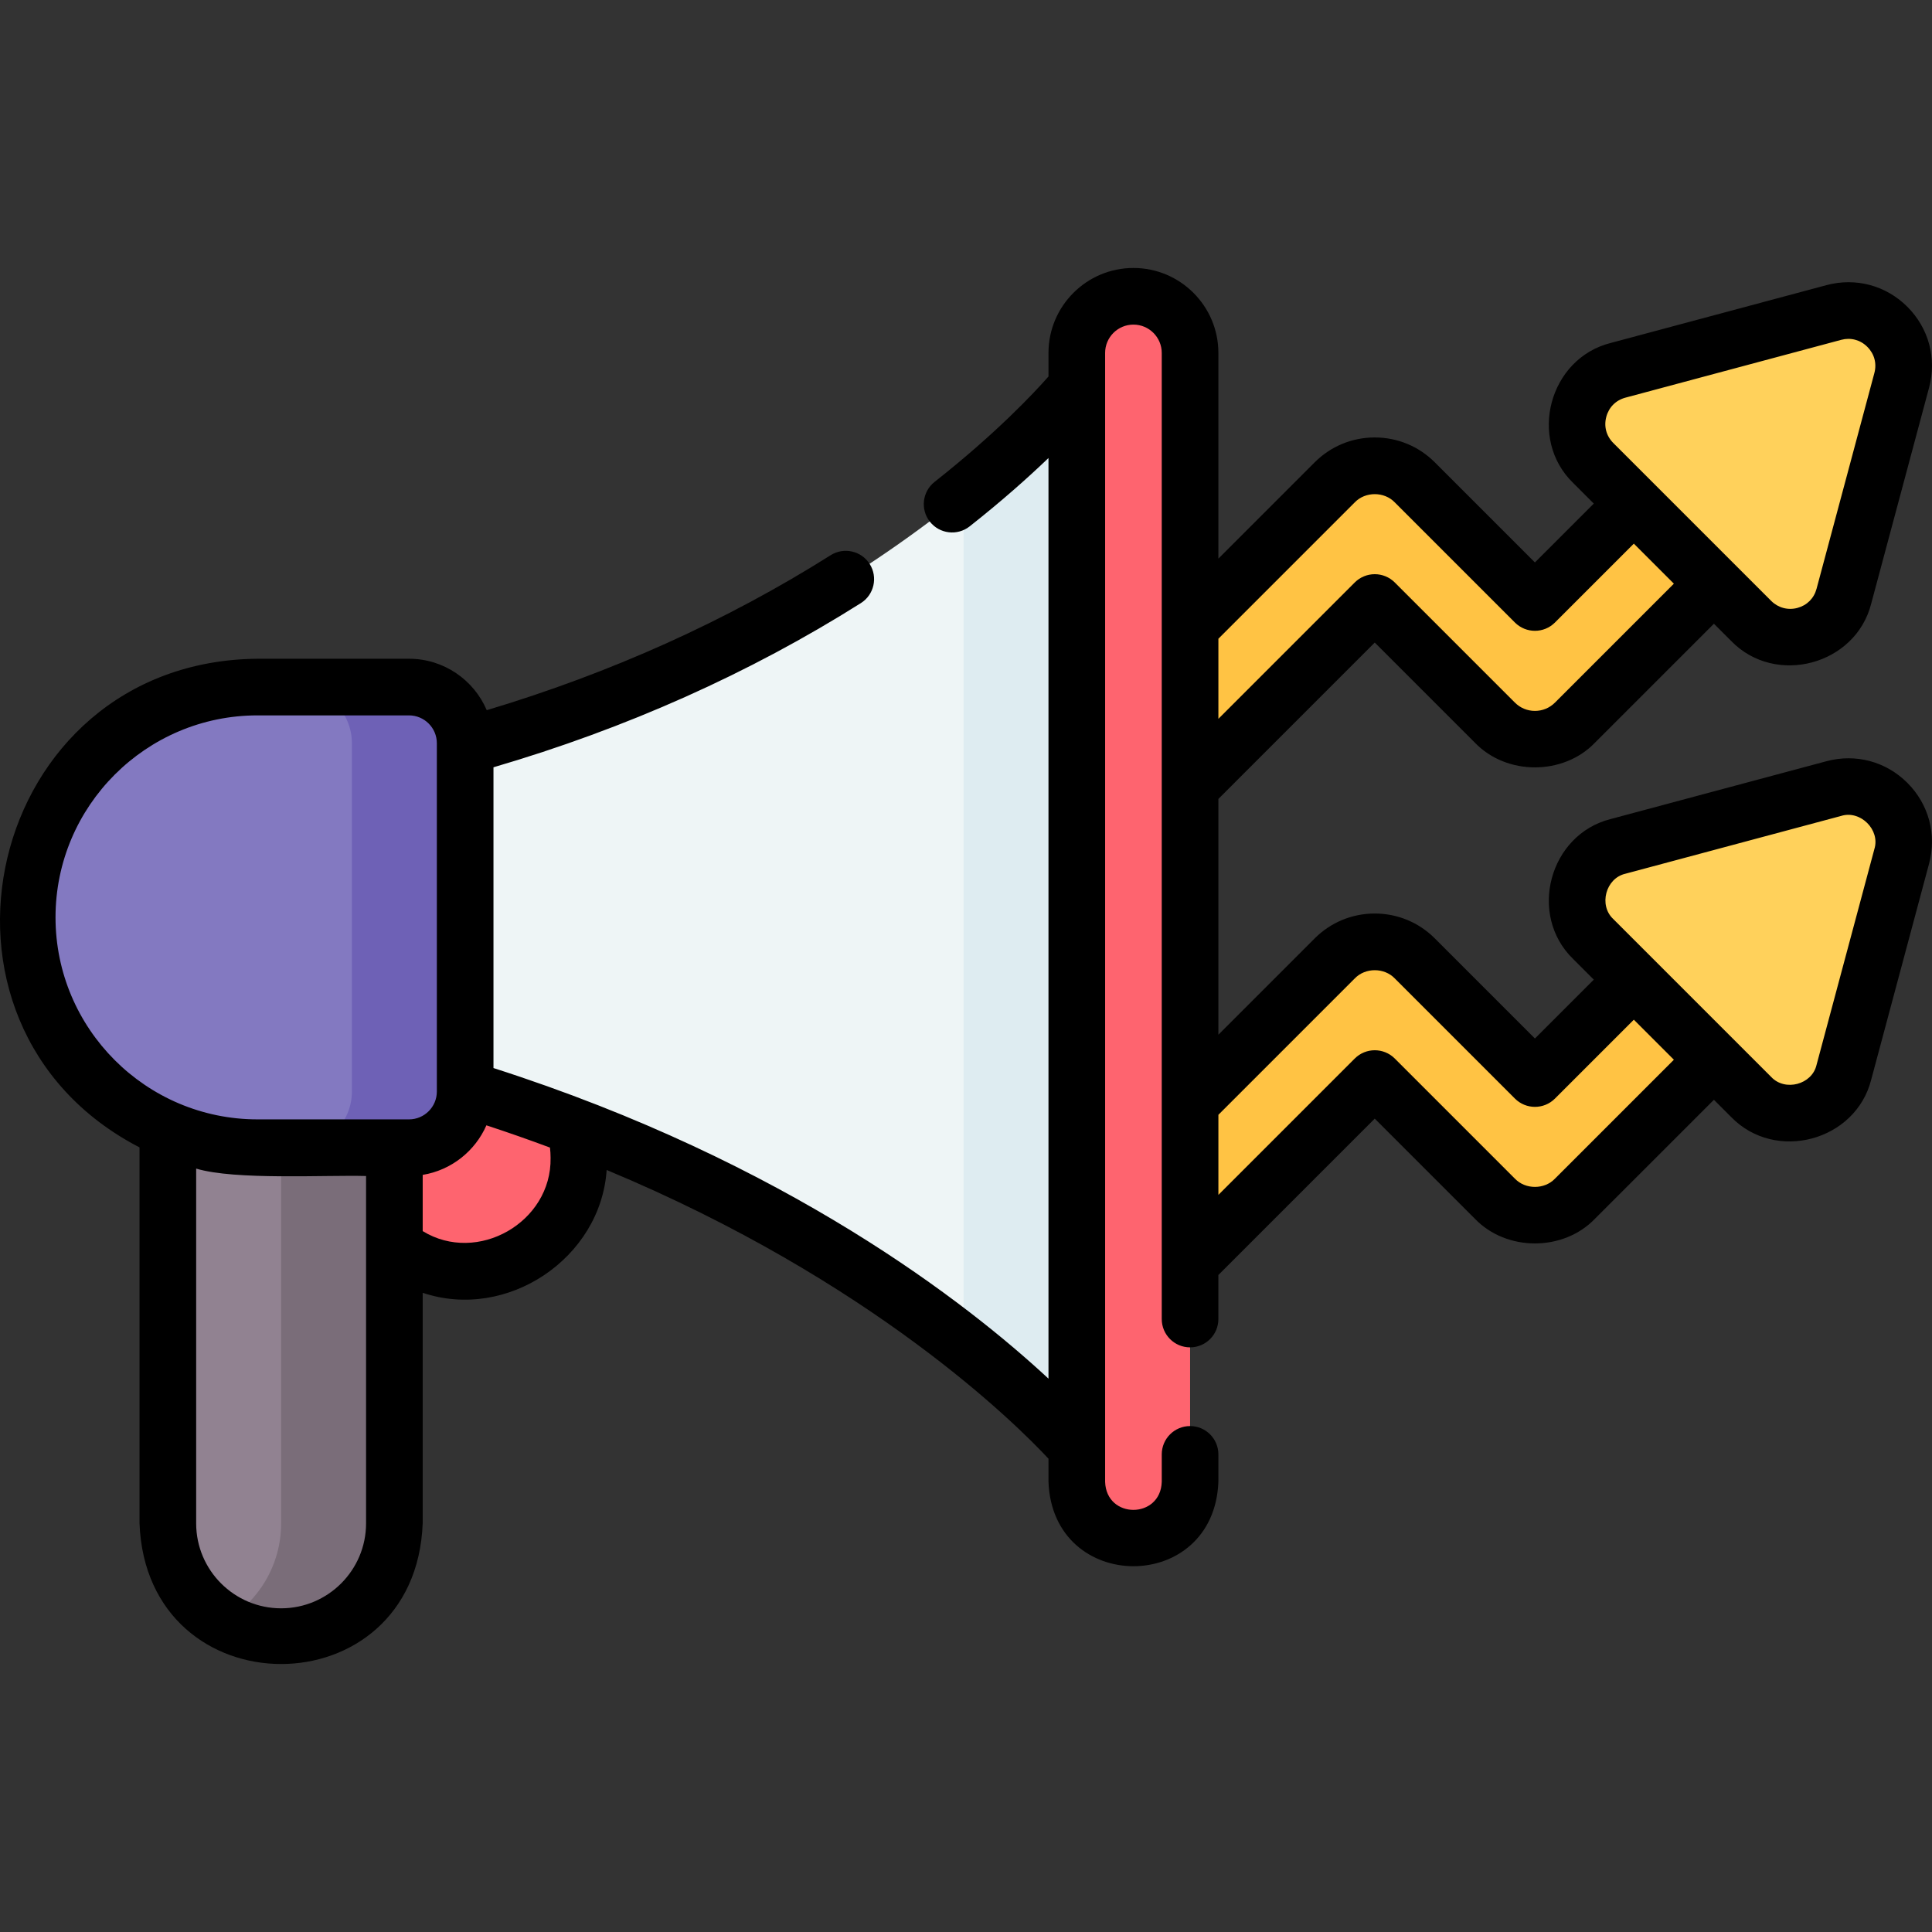 <svg xmlns="http://www.w3.org/2000/svg" id="Layer_1" height="512" viewBox="0 0 511.705 511.705" width="512"><rect x="0" y="0" width="511.705" height="511.705" fill="#333333" stroke="none"/><g><path d="m467.613 119.719c-5.857-5.858-15.355-5.858-21.213 0l-39.855 39.854-31.816-31.816c-5.857-5.858-15.355-5.858-21.213 0l-120.155 120.155c-5.858 5.858-5.858 15.355 0 21.213 2.929 2.929 6.768 4.394 10.606 4.394s7.677-1.464 10.607-4.394l109.547-109.547 31.816 31.816c5.856 5.858 15.354 5.858 21.213 0l50.462-50.461c5.859-5.858 5.859-15.356.001-21.214z" fill="#ffc344"></path><path d="m467.613 245.808c-5.857-5.858-15.355-5.858-21.213 0l-39.855 39.854-31.816-31.816c-5.857-5.858-15.355-5.858-21.213 0l-75.607 75.607c-5.858 5.858-5.858 15.355 0 21.213 2.929 2.929 6.768 4.394 10.606 4.394s7.677-1.464 10.607-4.394l65-65 31.816 31.816c5.856 5.858 15.354 5.858 21.213 0l50.462-50.461c5.858-5.857 5.858-15.355 0-21.213z" fill="#ffc344"></path><circle cx="123.328" cy="306.667" fill="#fe646f" r="30"></circle><path d="m74.456 433.475c-16.569 0-30-13.431-30-30v-136h60v136c0 16.568-13.431 30-30 30z" fill="#918291"></path><path d="m74.456 267.475v136c0 11.102-6.036 20.789-15 25.977 4.414 2.554 9.534 4.023 15 4.023 16.569 0 30-13.431 30-30v-136z" fill="#7a6d79"></path><path d="m108.33 303.975h-40.125c-33.689 0-61-27.311-61-61 0-33.689 27.311-61 61-61h40.126c8.215 0 14.874 6.66 14.874 14.874v92.251c0 8.215-6.66 14.875-14.875 14.875z" fill="#8379c1"></path><path d="m108.33 181.975h-30c8.215 0 14.874 6.659 14.874 14.874v92.251c0 8.215-6.659 14.874-14.874 14.874h30c8.215 0 14.874-6.659 14.874-14.874v-92.251c.001-8.215-6.659-14.874-14.874-14.874z" fill="#6e61b6"></path><path d="m285.205 102.475v281s-51.262-60.99-162-95.089v-90.821c110.738-30.781 162-95.09 162-95.09z" fill="#eef5f6"></path><path d="m255.205 131.109v224.801c20.227 15.938 30 27.565 30 27.565v-281s-9.774 12.259-30 28.634z" fill="#deecf1"></path><path d="m300.205 407.475c-8.284 0-15-6.716-15-15v-299c0-8.284 6.716-15 15-15 8.284 0 15 6.716 15 15v299c0 8.284-6.716 15-15 15z" fill="#fe646f"></path><path d="m499.892 86.566c-3.754-3.752-9.051-5.172-14.181-3.799l-57.131 15.308c-5.126 1.374-9.006 5.254-10.38 10.38s.047 10.427 3.799 14.181l41.822 41.822c2.812 2.811 6.49 4.313 10.314 4.313 1.281 0 2.579-.169 3.866-.514 5.126-1.374 9.007-5.254 10.38-10.38l15.309-57.13c1.375-5.127-.046-10.428-3.798-14.181z" fill="#ffd15b"></path><path d="m499.892 212.655c-3.754-3.752-9.051-5.172-14.181-3.799l-57.131 15.308c-5.126 1.374-9.006 5.254-10.38 10.38s.047 10.427 3.799 14.181l41.822 41.822c2.812 2.811 6.49 4.313 10.314 4.313 1.281 0 2.579-.169 3.866-.514 5.126-1.374 9.007-5.254 10.38-10.38l15.309-57.13c1.375-5.127-.046-10.428-3.798-14.181z" fill="#ffd15b"></path><path d="m505.187 207.35c-5.669-5.666-13.675-7.81-21.424-5.739l-57.13 15.308c-16.315 4.084-22.036 25.41-9.943 37.108 0 0 5.438 5.439 5.438 5.439l-15.59 15.59-26.512-26.512c-4.249-4.25-9.899-6.591-15.91-6.591s-11.661 2.34-15.91 6.59l-25.506 25.507v-62.448l41.416-41.417 26.512 26.512c8.375 8.73 23.443 8.729 31.82 0 0 0 31.5-31.5 31.5-31.5l4.564 4.564c11.715 12.082 33.03 6.371 37.107-9.944 0 0 15.308-57.13 15.308-57.13 2.076-7.745-.069-15.754-5.739-21.425 0 0-.001-.001-.002-.002-5.669-5.666-13.675-7.811-21.424-5.739l-57.13 15.308c-16.315 4.084-22.036 25.41-9.943 37.108 0 0 5.438 5.439 5.438 5.439l-15.59 15.59-26.512-26.512c-4.249-4.25-9.899-6.591-15.91-6.591s-11.661 2.34-15.91 6.59l-25.505 25.508v-54.486c0-12.407-10.094-22.5-22.5-22.5s-22.5 10.093-22.5 22.5v6.241c-3.706 4.215-13.711 14.941-30.169 27.921-3.252 2.565-3.81 7.281-1.245 10.534 2.566 3.252 7.281 3.81 10.534 1.245 8.614-6.794 15.556-12.996 20.88-18.107v243.839c-21.43-19.905-69.227-57.328-146.998-82.267v-79.658c35.147-10.289 67.857-24.905 97.31-43.487 3.503-2.21 4.551-6.842 2.341-10.345-2.209-3.502-6.841-4.551-10.345-2.341-27.593 17.409-58.204 31.195-91.089 41.049-3.413-8.001-11.357-13.624-20.591-13.624h-40.124c-71.974.632-94.267 96.803-31.249 129.425v99.574c1.883 49.676 73.12 49.671 74.999 0v-61.062c22.4 7.519 47.169-9.194 48.725-32.534 70.532 29.389 108.689 67.517 117.022 76.475v6.121c1.116 29.774 43.86 29.832 44.999 0v-7.269c0-4.142-3.357-7.5-7.5-7.5s-7.5 3.358-7.5 7.5v7.269c-.296 9.871-14.678 9.945-15 0v-299c0-4.136 3.364-7.5 7.5-7.5s7.5 3.364 7.5 7.5v255.886c0 4.142 3.357 7.5 7.5 7.5s7.5-3.358 7.5-7.5v-11.669l41.416-41.417 26.512 26.512c8.375 8.73 23.443 8.729 31.82 0 0 0 31.5-31.5 31.5-31.5s4.564 4.564 4.564 4.564c11.715 12.082 33.03 6.371 37.107-9.944 0 0 15.308-57.13 15.308-57.13 2.076-7.745-.069-15.754-5.739-21.425.001.001 0 0-.001-.001zm-490.482 35.625c0-29.5 24-53.5 53.499-53.5h40.125c4.066 0 7.374 3.308 7.374 7.375v92.25c0 4.066-3.308 7.375-7.374 7.375h-40.125c-29.5 0-53.499-24-53.499-53.5zm59.75 183c-12.407 0-22.5-10.093-22.5-22.5v-93.964c10.339 3.107 34.042 1.663 44.999 1.964v92c0 12.407-10.093 22.5-22.499 22.5zm71.371-119.308c.313 17.051-19.37 28.307-33.872 19.402v-14.893c7.576-1.24 13.881-6.296 16.875-13.125 5.781 1.897 11.396 3.865 16.834 5.896.108.9.163 1.808.163 2.72zm279.613-196.27c.683-2.545 2.533-4.396 5.077-5.078l57.128-15.307c2.483-.676 5.07-.022 6.937 1.857 1.862 1.863 2.54 4.392 1.858 6.936l-15.309 57.131c-.681 2.544-2.531 4.395-5.075 5.076-2.512.672-5.106-.028-6.936-1.858l-41.821-41.821c-1.863-1.864-2.54-4.392-1.859-6.936zm-66.625 22.664c2.792-2.908 7.814-2.91 10.605.001 0 0 31.816 31.816 31.816 31.816 2.93 2.929 7.678 2.929 10.607 0 0 0 20.893-20.893 20.893-20.893l10.606 10.606-31.499 31.5c-1.417 1.417-3.301 2.197-5.305 2.197-2.003 0-3.886-.78-5.302-2.197l-31.816-31.816c-2.93-2.929-7.678-2.929-10.607 0l-36.112 36.113v-21.213zm53.029 179.118c-2.793 2.909-7.814 2.912-10.606 0 0 0-31.816-31.816-31.816-31.816-2.93-2.929-7.678-2.929-10.607 0 0 0-36.113 36.113-36.113 36.113v-21.213l36.114-36.114c2.792-2.908 7.814-2.91 10.605.001 0 0 31.816 31.816 31.816 31.816 2.93 2.929 7.678 2.93 10.607 0 0 0 20.893-20.893 20.893-20.893l10.606 10.606zm84.597-87.285-15.309 57.131c-1.186 5.242-8.361 7.125-12.012 3.218 0 0-41.821-41.821-41.821-41.821-3.933-3.651-2.019-10.822 3.218-12.014 0 0 57.128-15.307 57.128-15.307 5.075-1.592 10.404 3.66 8.796 8.793z"></path></g></svg>